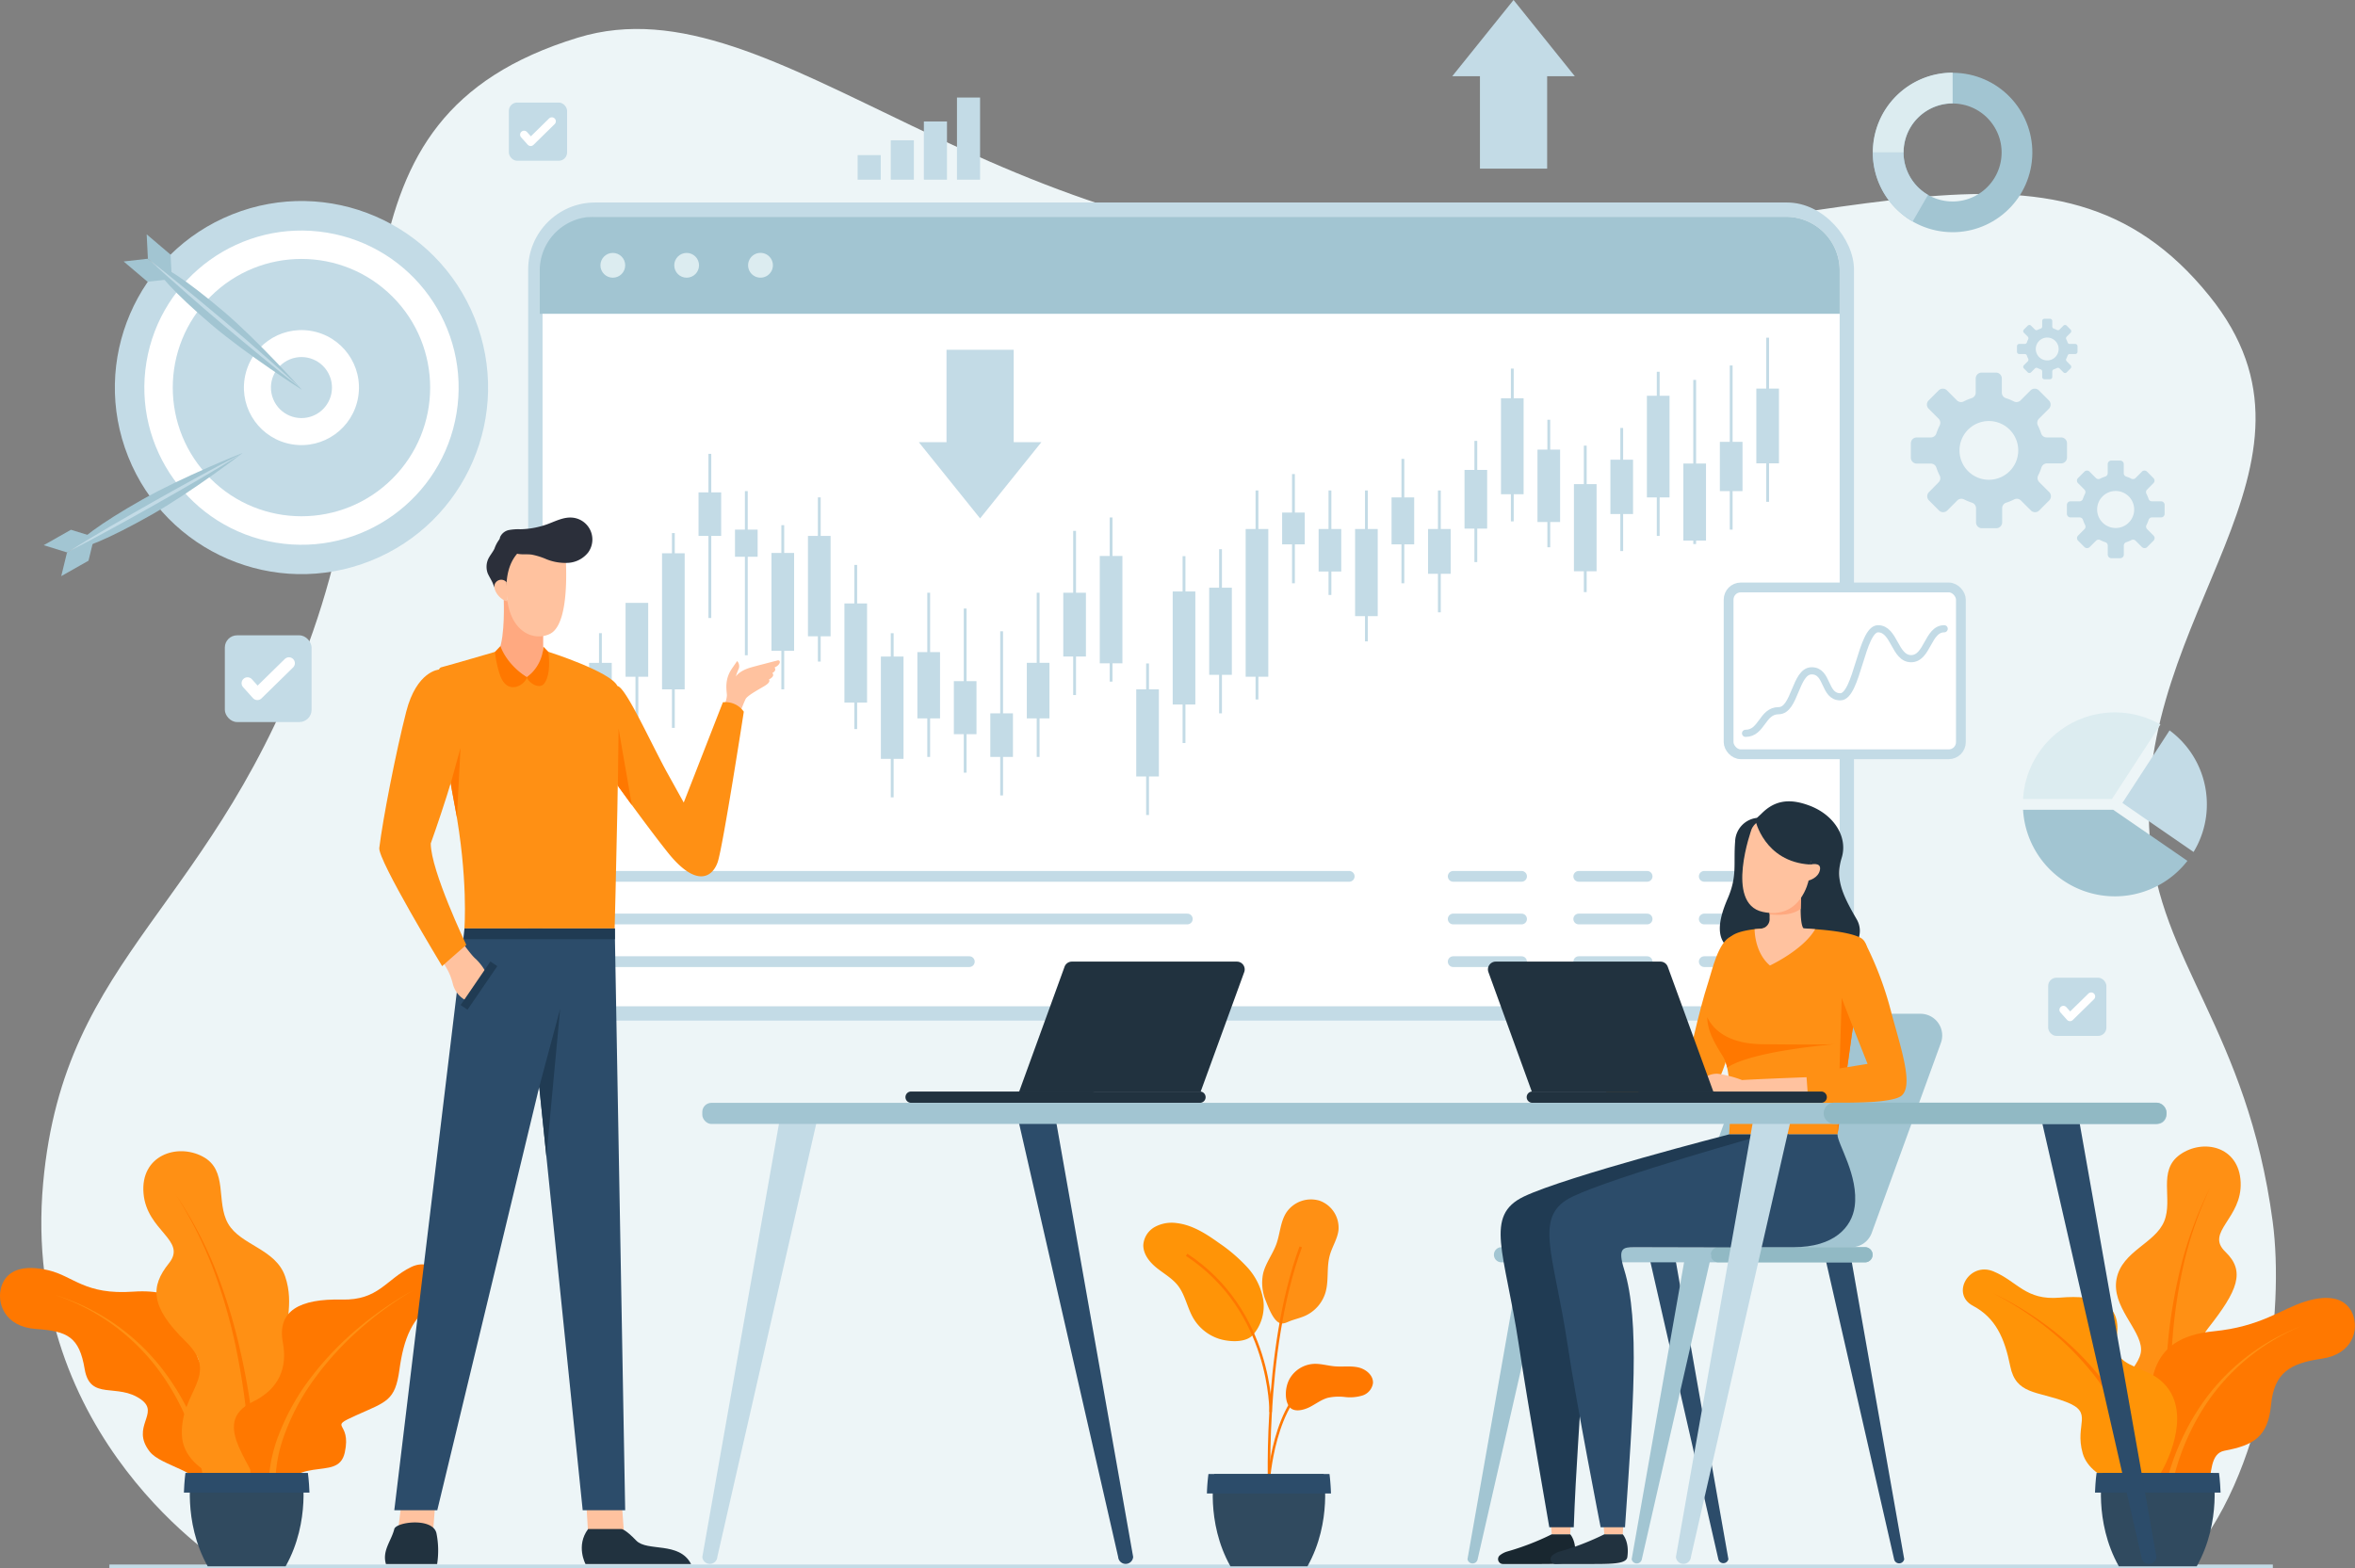 <svg id="OBJECTS" xmlns="http://www.w3.org/2000/svg" viewBox="0 0 657.48 437.91"><rect x="0" y="0" width="657.48" height="437.91" fill="#808080" stroke="none"/><defs><style>.cls-1{fill:#edf5f7;}.cls-16,.cls-17,.cls-18,.cls-19,.cls-2,.cls-20,.cls-21,.cls-22,.cls-7,.cls-8,.cls-9{fill:none;}.cls-15,.cls-16,.cls-19,.cls-2,.cls-7,.cls-8,.cls-9{stroke:#c3dbe6;}.cls-15,.cls-17,.cls-18,.cls-19,.cls-2,.cls-20,.cls-8,.cls-9{stroke-miterlimit:10;}.cls-3{fill:#c3dbe6;}.cls-15,.cls-4{fill:#fff;}.cls-5{fill:#a2c5d2;}.cls-6{fill:#dcecf0;}.cls-16,.cls-21,.cls-22,.cls-7{stroke-linecap:round;stroke-linejoin:round;}.cls-7{stroke-width:3px;}.cls-8{stroke-width:0.79px;}.cls-9{stroke-width:6.32px;}.cls-10{fill:#ff9014;}.cls-11{fill:#ff7800;}.cls-12{fill:#ff9407;}.cls-13{fill:#304a5f;}.cls-14{fill:#2c4c6a;}.cls-15{stroke-width:2.73px;}.cls-16{stroke-width:2px;}.cls-17{stroke:#ff7800;stroke-width:0.72px;}.cls-18{stroke:#a2c5d2;}.cls-18,.cls-19,.cls-20{stroke-width:8.58px;}.cls-20{stroke:#dcecf0;}.cls-21,.cls-22{stroke:#fff;}.cls-21{stroke-width:2.22px;}.cls-22{stroke-width:3.31px;}.cls-23{fill:#ffc29f;}.cls-24{fill:#ffa980;}.cls-25{fill:#2b2f3a;}.cls-26{fill:#21323f;}.cls-27{fill:#203b53;}.cls-28{fill:#91b9c4;}.cls-29{fill:#192730;}</style></defs><path class="cls-1" d="M105.84,455.07S48,419.49,54.51,348c5.9-64.82,48.16-76.17,75.36-154.08s-.22-143.07,73.94-165.74C260,11,318.21,91.05,438,88.08s177.73-41.72,221.29,12.24c38.27,47.39-21.33,88.55-16.66,151.09,2.6,34.85,27.17,53.84,34.33,107.4,3.26,24.42-1.67,70.51-25.06,96.26H143.61" transform="translate(-42.46 -17.67)"/><line class="cls-2" x1="30.54" y1="437.41" x2="634.54" y2="437.41"/><circle class="cls-3" cx="126.63" cy="125.91" r="52.09" transform="translate(-80.13 38.27) rotate(-21.77)"/><circle class="cls-4" cx="126.63" cy="125.91" r="43.87" transform="translate(-60.64 212.75) rotate(-80.65)"/><circle class="cls-3" cx="126.63" cy="125.91" r="35.93" transform="translate(-94.41 108.75) rotate(-45)"/><circle class="cls-4" cx="126.63" cy="125.91" r="16.06" transform="translate(-60.49 212.96) rotate(-80.74)"/><circle class="cls-3" cx="126.63" cy="125.91" r="8.52" transform="translate(-80.87 40.02) rotate(-22.38)"/><polygon class="cls-5" points="19.81 147.94 12.2 152.25 18.71 154.27 26.32 149.96 19.81 147.94"/><polygon class="cls-5" points="24.71 156.58 17.1 160.89 18.71 154.27 26.32 149.96 24.71 156.58"/><path class="cls-5" d="M63.92,170.38c-.68-1.19,6.68-6.64,18.14-13.13s28.17-13.1,28.17-13.1S96,155.08,84.5,161.57,64.6,171.57,63.92,170.38Z" transform="translate(-42.46 -17.67)"/><path class="cls-3" d="M61.17,171.94c4-2.49,8-4.89,12.08-7.27s8.14-4.7,12.21-7,8.19-4.6,12.32-6.85,8.26-4.48,12.45-6.62c-4,2.49-8,4.88-12.08,7.27s-8.14,4.69-12.21,7-8.19,4.6-12.32,6.85S65.36,169.79,61.17,171.94Z" transform="translate(-42.46 -17.67)"/><polygon class="cls-5" points="47.62 71.11 40.95 65.44 41.29 72.25 47.96 77.92 47.62 71.11"/><polygon class="cls-5" points="41.19 78.68 34.52 73.02 41.29 72.25 47.96 77.92 41.19 78.68"/><path class="cls-5" d="M86.16,92c.89-1,8.53,4,18.57,12.51s22,22,22,22-15.17-9.63-25.21-18.16S85.27,93,86.16,92Z" transform="translate(-42.46 -17.67)"/><path class="cls-3" d="M83.76,89.92c3.71,2.89,7.35,5.86,11,8.84s7.21,6,10.81,9,7.14,6.11,10.67,9.21,7,6.21,10.5,9.41c-3.71-2.89-7.35-5.86-11-8.84s-7.21-6-10.81-9-7.14-6.11-10.67-9.21S87.21,93.11,83.76,89.92Z" transform="translate(-42.46 -17.67)"/><rect class="cls-3" x="147.46" y="56.55" width="370.14" height="228.47" rx="18.68"/><path class="cls-4" d="M209.61,298.68A15.68,15.68,0,0,1,193.93,283V93.21a15,15,0,0,1,15-15H541.07a15,15,0,0,1,15,15V283a15.68,15.68,0,0,1-15.68,15.68Z" transform="translate(-42.46 -17.67)"/><path class="cls-5" d="M208.15,78.21H541.07a15,15,0,0,1,15,15v12.08H193.15V93.21A15,15,0,0,1,208.15,78.21Z" transform="translate(-42.46 -17.67)"/><circle class="cls-6" cx="171.09" cy="74.09" r="3.46"/><circle class="cls-6" cx="191.7" cy="74.09" r="3.46"/><path class="cls-6" d="M258.24,91.75a3.46,3.46,0,1,1-3.46-3.46A3.46,3.46,0,0,1,258.24,91.75Z" transform="translate(-42.46 -17.67)"/><line class="cls-7" x1="170.18" y1="244.73" x2="376.68" y2="244.73"/><line class="cls-7" x1="170.18" y1="256.64" x2="331.48" y2="256.64"/><line class="cls-7" x1="170.18" y1="268.55" x2="270.62" y2="268.55"/><line class="cls-7" x1="405.71" y1="244.73" x2="424.8" y2="244.73"/><line class="cls-7" x1="405.71" y1="256.64" x2="424.8" y2="256.64"/><line class="cls-7" x1="405.71" y1="268.55" x2="424.8" y2="268.55"/><line class="cls-7" x1="440.76" y1="244.73" x2="459.85" y2="244.73"/><line class="cls-7" x1="440.76" y1="256.64" x2="459.85" y2="256.64"/><line class="cls-7" x1="440.76" y1="268.55" x2="459.85" y2="268.55"/><line class="cls-7" x1="475.8" y1="244.73" x2="494.89" y2="244.73"/><line class="cls-7" x1="475.8" y1="256.64" x2="494.89" y2="256.64"/><line class="cls-7" x1="475.8" y1="268.55" x2="494.89" y2="268.55"/><line class="cls-8" x1="493.5" y1="94.3" x2="493.5" y2="140.14"/><line class="cls-9" x1="493.5" y1="108.52" x2="493.5" y2="129.39"/><line class="cls-8" x1="483.32" y1="102.06" x2="483.32" y2="147.9"/><line class="cls-9" x1="483.32" y1="123.39" x2="483.32" y2="137.15"/><line class="cls-8" x1="473.13" y1="106.09" x2="473.13" y2="151.93"/><line class="cls-9" x1="473.13" y1="129.45" x2="473.13" y2="150.96"/><line class="cls-8" x1="462.95" y1="103.82" x2="462.95" y2="149.66"/><line class="cls-9" x1="462.95" y1="110.52" x2="462.95" y2="138.91"/><line class="cls-8" x1="452.76" y1="119.51" x2="452.76" y2="153.89"/><line class="cls-9" x1="452.76" y1="128.38" x2="452.76" y2="143.55"/><line class="cls-8" x1="442.58" y1="124.45" x2="442.58" y2="165.35"/><line class="cls-9" x1="442.58" y1="135.2" x2="442.58" y2="159.53"/><line class="cls-8" x1="432.4" y1="117.22" x2="432.4" y2="152.83"/><line class="cls-9" x1="432.4" y1="125.56" x2="432.4" y2="145.78"/><line class="cls-8" x1="422.21" y1="102.93" x2="422.21" y2="145.6"/><line class="cls-9" x1="422.21" y1="111.22" x2="422.21" y2="138.02"/><line class="cls-8" x1="412.03" y1="123.12" x2="412.03" y2="156.97"/><line class="cls-9" x1="412.03" y1="131.23" x2="412.03" y2="147.62"/><line class="cls-8" x1="401.85" y1="136.97" x2="401.85" y2="171"/><line class="cls-9" x1="401.85" y1="147.73" x2="401.85" y2="160.24"/><line class="cls-8" x1="391.66" y1="128.15" x2="391.66" y2="162.89"/><line class="cls-9" x1="391.66" y1="138.91" x2="391.66" y2="152.02"/><line class="cls-8" x1="381.48" y1="136.97" x2="381.48" y2="179.11"/><line class="cls-9" x1="381.48" y1="147.73" x2="381.48" y2="172.06"/><line class="cls-8" x1="371.3" y1="136.97" x2="371.3" y2="166.15"/><line class="cls-9" x1="371.3" y1="147.73" x2="371.3" y2="159.6"/><line class="cls-8" x1="361.11" y1="132.39" x2="361.11" y2="162.89"/><line class="cls-9" x1="361.11" y1="143.14" x2="361.11" y2="152.02"/><line class="cls-8" x1="350.93" y1="136.97" x2="350.93" y2="195.33"/><line class="cls-9" x1="350.93" y1="147.73" x2="350.93" y2="188.98"/><line class="cls-8" x1="340.75" y1="153.37" x2="340.75" y2="199.21"/><line class="cls-9" x1="340.75" y1="164.12" x2="340.75" y2="188.45"/><line class="cls-8" x1="330.56" y1="155.31" x2="330.56" y2="207.5"/><line class="cls-9" x1="330.56" y1="165.18" x2="330.56" y2="196.74"/><line class="cls-8" x1="320.38" y1="185.28" x2="320.38" y2="227.6"/><line class="cls-9" x1="320.38" y1="192.51" x2="320.38" y2="216.84"/><line class="cls-8" x1="310.2" y1="144.51" x2="310.2" y2="190.35"/><line class="cls-9" x1="310.2" y1="155.26" x2="310.2" y2="185.24"/><line class="cls-8" x1="300.01" y1="148.25" x2="300.01" y2="194.1"/><line class="cls-9" x1="300.01" y1="165.53" x2="300.01" y2="183.34"/><line class="cls-8" x1="289.83" y1="165.53" x2="289.83" y2="211.38"/><line class="cls-9" x1="289.83" y1="185.1" x2="289.83" y2="200.62"/><line class="cls-8" x1="279.64" y1="176.29" x2="279.64" y2="222.13"/><line class="cls-9" x1="279.64" y1="199.21" x2="279.64" y2="211.38"/><line class="cls-8" x1="269.46" y1="169.94" x2="269.46" y2="215.78"/><line class="cls-9" x1="269.46" y1="190.22" x2="269.46" y2="205.03"/><line class="cls-8" x1="259.28" y1="165.53" x2="259.28" y2="211.38"/><line class="cls-9" x1="259.28" y1="182.11" x2="259.28" y2="200.62"/><line class="cls-8" x1="249.09" y1="176.83" x2="249.09" y2="222.67"/><line class="cls-9" x1="249.09" y1="183.35" x2="249.09" y2="211.92"/><line class="cls-8" x1="238.91" y1="157.76" x2="238.91" y2="203.6"/><line class="cls-9" x1="238.91" y1="168.52" x2="238.91" y2="196.2"/><line class="cls-8" x1="228.73" y1="138.9" x2="228.73" y2="184.75"/><line class="cls-9" x1="228.73" y1="149.66" x2="228.73" y2="177.69"/><line class="cls-8" x1="218.54" y1="146.66" x2="218.54" y2="192.5"/><line class="cls-9" x1="218.54" y1="154.42" x2="218.54" y2="181.75"/><line class="cls-8" x1="208.36" y1="137.15" x2="208.36" y2="182.99"/><line class="cls-9" x1="208.36" y1="147.9" x2="208.36" y2="155.48"/><line class="cls-8" x1="198.18" y1="126.74" x2="198.18" y2="172.59"/><line class="cls-9" x1="198.18" y1="137.5" x2="198.18" y2="149.66"/><line class="cls-8" x1="187.99" y1="148.87" x2="187.99" y2="203.27"/><line class="cls-9" x1="187.99" y1="154.51" x2="187.99" y2="192.51"/><line class="cls-8" x1="177.81" y1="179.99" x2="177.81" y2="225.83"/><line class="cls-9" x1="177.81" y1="168.36" x2="177.81" y2="188.99"/><line class="cls-8" x1="167.63" y1="176.82" x2="167.63" y2="222.67"/><line class="cls-9" x1="167.63" y1="185.11" x2="167.63" y2="211.91"/><path class="cls-6" d="M645.62,220l-13.53,20.8H607.27A25.66,25.66,0,0,1,645.62,220Z" transform="translate(-42.46 -17.67)"/><path class="cls-3" d="M658.58,242.3a25.46,25.46,0,0,1-3.71,13.29L635,241.9l13.17-20.26A25.61,25.61,0,0,1,658.58,242.3Z" transform="translate(-42.46 -17.67)"/><path class="cls-5" d="M653.16,258.07a25.67,25.67,0,0,1-45.89-14.26h25.17Z" transform="translate(-42.46 -17.67)"/><path class="cls-10" d="M648.88,430s18.55-5.22,17.32-17S650.84,398.9,659,388.5s10.45-15.77,4.73-21.27,4.73-9.25,4.29-19.4-10.58-12.23-16.94-7.72-1.87,12.42-4.41,18.62-11.72,8.28-13.28,16,6.73,14.13,6.83,19.75-10.57,11.85-10.57,20.12S645.38,429.86,648.88,430Z" transform="translate(-42.46 -17.67)"/><path class="cls-11" d="M650.58,433.4a177,177,0,0,1-2-21.26,191.18,191.18,0,0,1,.47-21.41,145.68,145.68,0,0,1,3.33-21.17,108,108,0,0,1,7.11-20.23,108.92,108.92,0,0,0-7.67,20.09,146.22,146.22,0,0,0-3.91,21.2,189,189,0,0,0-1,21.55,177.92,177.92,0,0,0,1.43,21.6Z" transform="translate(-42.46 -17.67)"/><path class="cls-11" d="M645.65,446.71s-12.2-8.39-8.87-17.27,6.25-6.95,6-19.24,4.22-19.41,17.6-20.74,18.83-6.18,25.62-8.31,11.49-.93,13.29,3.47,0,11.25-8.67,12.49S677.36,400.93,676.5,410s-5,11.28-13,12.8S665.07,444.24,645.65,446.71Z" transform="translate(-42.46 -17.67)"/><path class="cls-10" d="M645.32,444.92a68.26,68.26,0,0,1,11.38-34.46,59.49,59.49,0,0,1,28.09-22.38A59,59,0,0,0,657.57,411a66.66,66.66,0,0,0-10.19,34Z" transform="translate(-42.46 -17.67)"/><path class="cls-12" d="M640.51,433.76s-14.22-1.94-16.59-10.23,3.31-11.35-4.72-14.39-13.91-2-15.51-9.95-4.12-13.52-10.42-16.87-1-12.41,5.74-9.6,8.94,8.15,18.5,7.33c10.78-.92,17,1.79,16,10.21-.81,6.55.79,7.44,7.83,10.35,12,5,9.7,17.33,5.86,25.56S640.51,433.76,640.51,433.76Z" transform="translate(-42.46 -17.67)"/><path class="cls-11" d="M637.76,431.46a36.71,36.71,0,0,0-2.94-16.65,58.32,58.32,0,0,0-9-14.68,79.31,79.31,0,0,0-12.44-12.06,89.84,89.84,0,0,0-14.68-9.34,90.36,90.36,0,0,1,15,9,79.76,79.76,0,0,1,12.87,11.84,59.28,59.28,0,0,1,9.54,14.73,38.35,38.35,0,0,1,3.51,17.32Z" transform="translate(-42.46 -17.67)"/><path class="cls-13" d="M660.32,429H629.44s-2.53,13.42,4.56,26.07h21.76C662.85,442.42,660.32,429,660.32,429Z" transform="translate(-42.46 -17.67)"/><path class="cls-14" d="M662.41,434.5c-.13-3.42-.44-5.5-.44-5.5H627.79s-.31,2.08-.44,5.5Z" transform="translate(-42.46 -17.67)"/><path class="cls-11" d="M101.4,435.48c0-4.91,9.52-18.72,8.07-24.23-2.9-11-13.39-7.76-12.37-20.13.59-7.1-3.91-13.69-17.44-12.74S63,374.06,56,372.41s-11.63-.11-13.12,4.45.79,11.33,9.62,11.94S64.59,391,66.1,400s9.12,3.72,15.75,8.5c5.37,3.88-3,7.53,2.37,14.5C87.49,427.24,98.78,428.19,101.4,435.48Z" transform="translate(-42.46 -17.67)"/><path class="cls-10" d="M99.58,433.89a67.42,67.42,0,0,0-12.74-33.48,59.61,59.61,0,0,0-29.08-21.12,60.06,60.06,0,0,1,29.87,20.52,68.81,68.81,0,0,1,13.92,33.86Z" transform="translate(-42.46 -17.67)"/><path class="cls-10" d="M113.47,433.45s-19.93-2.9-20.24-15.24,10.86-16.35,1-26-9.81-15.27-4.62-21.74-6.17-8.95-7.08-19.53,9.32-14.1,16.52-10.29,3.61,12.62,7.08,18.71,13.27,7,15.94,14.77-.39,14.37.26,20.21,7.88,12,9,20.61S117.1,432.87,113.47,433.45Z" transform="translate(-42.46 -17.67)"/><path class="cls-11" d="M112.39,437.24a187.6,187.6,0,0,0-.88-22.33,197.21,197.21,0,0,0-3.44-22.13,150.37,150.37,0,0,0-6.36-21.48,112.5,112.5,0,0,0-10.16-20,113.88,113.88,0,0,1,10.62,19.8A151.7,151.7,0,0,1,109,392.56,196.35,196.35,0,0,1,113,414.75a186.27,186.27,0,0,1,1.38,22.56Z" transform="translate(-42.46 -17.67)"/><path class="cls-11" d="M138.72,423.29c2-9.06-5.16-6.63,3.25-10.41s10.81-4,12-12.68,3.51-14.77,10.05-18.78.26-13.37-6.79-9.91-9.05,9.32-19.35,9.08c-11.61-.27-18.13,3.05-16.45,12,1.31,7-1,12.93-8.36,16.52-12.54,6.12.56,17.48,4.4,29.93C124.12,421.94,136.73,432.34,138.72,423.29Z" transform="translate(-42.46 -17.67)"/><path class="cls-10" d="M117.61,437.31a41.13,41.13,0,0,1,2.62-18.8,63.75,63.75,0,0,1,9.25-16.43,85.5,85.5,0,0,1,13-13.54,97.05,97.05,0,0,1,15.45-10.61,96.29,96.29,0,0,0-15.12,11,85.68,85.68,0,0,0-12.55,13.76A63.09,63.09,0,0,0,121.63,419a39.52,39.52,0,0,0-2,18Z" transform="translate(-42.46 -17.67)"/><path class="cls-13" d="M95.89,429h30.88s2.53,13.42-4.56,26.07H100.44C93.36,442.42,95.89,429,95.89,429Z" transform="translate(-42.46 -17.67)"/><path class="cls-14" d="M93.8,434.5c.13-3.42.43-5.5.43-5.5h34.19s.31,2.08.44,5.5Z" transform="translate(-42.46 -17.67)"/><rect class="cls-15" x="482.6" y="164.05" width="64.85" height="46.59" rx="3.4"/><path class="cls-16" d="M529.79,222.46c4.61,0,4.61-6.32,9.23-6.32S543.64,205,548.26,205s3.34,7.26,8,7.26,5.9-19,10.52-19,4.61,8.35,9.23,8.35,4.62-8.35,9.24-8.35" transform="translate(-42.46 -17.67)"/><path class="cls-3" d="M617.8,139.83h-3.92a1.63,1.63,0,0,1-1.56-1.11,15.25,15.25,0,0,0-.92-2.24,1.63,1.63,0,0,1,.31-1.89l2.77-2.77a1.65,1.65,0,0,0,0-2.33l-2.79-2.8a1.65,1.65,0,0,0-2.33,0l-2.78,2.78a1.61,1.61,0,0,1-1.88.31,14.79,14.79,0,0,0-2.25-.93,1.62,1.62,0,0,1-1.11-1.55v-3.93a1.65,1.65,0,0,0-1.65-1.65h-4a1.64,1.64,0,0,0-1.64,1.65v3.93a1.63,1.63,0,0,1-1.12,1.55,15.11,15.11,0,0,0-2.24.93,1.63,1.63,0,0,1-1.89-.31l-2.77-2.78a1.65,1.65,0,0,0-2.33,0l-2.79,2.8a1.62,1.62,0,0,0,0,2.32l2.77,2.78a1.63,1.63,0,0,1,.31,1.89,16.47,16.47,0,0,0-.93,2.24,1.62,1.62,0,0,1-1.55,1.11h-3.92a1.65,1.65,0,0,0-1.65,1.65v4a1.65,1.65,0,0,0,1.65,1.65h3.92a1.62,1.62,0,0,1,1.55,1.11,16.47,16.47,0,0,0,.93,2.24,1.63,1.63,0,0,1-.31,1.89L581,155.09a1.64,1.64,0,0,0,0,2.33l2.79,2.8a1.65,1.65,0,0,0,2.33,0l2.77-2.78a1.63,1.63,0,0,1,1.89-.31,15.11,15.11,0,0,0,2.24.93,1.63,1.63,0,0,1,1.12,1.55v3.93a1.63,1.63,0,0,0,1.64,1.64h4a1.64,1.64,0,0,0,1.65-1.64v-3.93a1.62,1.62,0,0,1,1.11-1.55,14.79,14.79,0,0,0,2.25-.93,1.61,1.61,0,0,1,1.88.31l2.78,2.78a1.65,1.65,0,0,0,2.33,0l2.79-2.8a1.65,1.65,0,0,0,0-2.33l-2.77-2.77a1.63,1.63,0,0,1-.31-1.89,15.25,15.25,0,0,0,.92-2.24,1.63,1.63,0,0,1,1.56-1.11h3.92a1.65,1.65,0,0,0,1.65-1.65v-4A1.65,1.65,0,0,0,617.8,139.83Zm-20.08,11.82a8.2,8.2,0,1,1,8.2-8.2A8.19,8.19,0,0,1,597.72,151.65Z" transform="translate(-42.46 -17.67)"/><path class="cls-3" d="M645.77,157.67H643.3a1,1,0,0,1-1-.7,9.75,9.75,0,0,0-.59-1.41,1,1,0,0,1,.2-1.19l1.74-1.75a1,1,0,0,0,0-1.46l-1.75-1.76a1,1,0,0,0-1.47,0l-1.75,1.75a1,1,0,0,1-1.19.19,9.71,9.71,0,0,0-1.41-.58,1,1,0,0,1-.7-1v-2.47a1,1,0,0,0-1-1h-2.48a1,1,0,0,0-1,1v2.47a1,1,0,0,1-.7,1,9.71,9.71,0,0,0-1.41.58,1,1,0,0,1-1.19-.19l-1.75-1.75a1,1,0,0,0-1.47,0l-1.75,1.76a1,1,0,0,0,0,1.46l1.74,1.75a1,1,0,0,1,.2,1.19,9.75,9.75,0,0,0-.59,1.41,1,1,0,0,1-1,.7h-2.47a1,1,0,0,0-1,1v2.49a1,1,0,0,0,1,1H623a1,1,0,0,1,1,.7,10.36,10.36,0,0,0,.59,1.42,1,1,0,0,1-.2,1.18l-1.74,1.75a1,1,0,0,0,0,1.47l1.75,1.76a1.05,1.05,0,0,0,1.47,0l1.75-1.75a1,1,0,0,1,1.19-.2,9.75,9.75,0,0,0,1.41.59,1,1,0,0,1,.7,1v2.47a1,1,0,0,0,1,1h2.48a1,1,0,0,0,1-1v-2.47a1,1,0,0,1,.7-1,9.75,9.75,0,0,0,1.41-.59,1,1,0,0,1,1.19.2l1.75,1.75a1.05,1.05,0,0,0,1.47,0l1.75-1.76a1,1,0,0,0,0-1.47l-1.74-1.75a1,1,0,0,1-.2-1.18,10.36,10.36,0,0,0,.59-1.42,1,1,0,0,1,1-.7h2.47a1,1,0,0,0,1-1v-2.49A1,1,0,0,0,645.77,157.67Zm-12.64,7.45a5.17,5.17,0,1,1,5.16-5.17A5.16,5.16,0,0,1,633.13,165.12Z" transform="translate(-42.46 -17.67)"/><path class="cls-3" d="M621.83,113.72H620.3a.62.62,0,0,1-.6-.43,5.54,5.54,0,0,0-.37-.87.64.64,0,0,1,.13-.74l1.07-1.07a.65.65,0,0,0,0-.91l-1.08-1.09a.65.65,0,0,0-.91,0l-1.08,1.08a.61.61,0,0,1-.73.12,6.63,6.63,0,0,0-.87-.36.63.63,0,0,1-.44-.6v-1.53a.64.64,0,0,0-.64-.64h-1.53a.64.64,0,0,0-.64.64v1.53a.62.62,0,0,1-.44.6,6.63,6.63,0,0,0-.87.36.61.61,0,0,1-.73-.12l-1.08-1.08a.65.65,0,0,0-.91,0l-1.08,1.09a.63.63,0,0,0,0,.9l1.08,1.08a.66.66,0,0,1,.12.74,5.5,5.5,0,0,0-.36.87.64.64,0,0,1-.61.43h-1.52a.64.64,0,0,0-.64.64v1.54a.64.64,0,0,0,.64.64h1.52a.64.64,0,0,1,.61.43,5.13,5.13,0,0,0,.36.87.65.65,0,0,1-.12.74l-1.08,1.08a.63.63,0,0,0,0,.9l1.08,1.09a.65.65,0,0,0,.91,0l1.08-1.08a.64.64,0,0,1,.73-.12,6.63,6.63,0,0,0,.87.36.63.63,0,0,1,.44.6v1.53a.64.64,0,0,0,.64.64h1.53a.64.64,0,0,0,.64-.64v-1.52a.65.65,0,0,1,.44-.61,6.63,6.63,0,0,0,.87-.36.64.64,0,0,1,.73.12l1.08,1.08a.65.65,0,0,0,.91,0l1.08-1.09a.63.63,0,0,0,0-.9l-1.07-1.08a.64.64,0,0,1-.13-.74,5.17,5.17,0,0,0,.37-.87.62.62,0,0,1,.6-.43h1.53a.64.64,0,0,0,.64-.64v-1.54A.64.64,0,0,0,621.83,113.72Zm-7.81,4.6a3.19,3.19,0,1,1,3.18-3.19A3.19,3.19,0,0,1,614,118.32Z" transform="translate(-42.46 -17.67)"/><path class="cls-12" d="M395.17,380.82a17.86,17.86,0,0,0-4.46-9.22,45,45,0,0,0-7.87-6.77c-3.6-2.58-7.47-5.09-11.87-5.6a9.87,9.87,0,0,0-6.1,1.08,6.25,6.25,0,0,0-3.22,5.1c0,2.57,1.8,4.79,3.81,6.39s4.33,2.9,5.9,4.93c2,2.63,2.56,6.12,4.22,9a12.93,12.93,0,0,0,7.26,5.83c2.71.85,7.41,1.2,9.49-1.16A12.38,12.38,0,0,0,395.17,380.82Z" transform="translate(-42.46 -17.67)"/><path class="cls-10" d="M395.9,381.07a13.08,13.08,0,0,1-.81-7.7c.69-2.95,2.68-5.43,3.71-8.27s1.1-6.17,2.75-8.76a8.29,8.29,0,0,1,9.3-3.37,8,8,0,0,1,5.29,8.29c-.31,2.45-1.78,4.6-2.43,7-.95,3.41-.2,7.13-1.24,10.51a10.43,10.43,0,0,1-5.74,6.4c-1.28.55-2.65.88-4,1.37-.86.33-1.86.92-2.82.66C398,386.64,396.57,382.77,395.9,381.07Z" transform="translate(-42.46 -17.67)"/><path class="cls-11" d="M402.46,402.79a8.31,8.31,0,0,1,6.75-4.24c2-.1,3.92.52,5.89.68,2.19.19,4.43-.18,6.57.3s4.27,2.24,4.1,4.43a4.29,4.29,0,0,1-3,3.44,11.85,11.85,0,0,1-4.75.41,14.67,14.67,0,0,0-4.77.19c-1.85.49-3.4,1.72-5.1,2.59s-4.7,1.71-5.92-.34S401.31,404.9,402.46,402.79Z" transform="translate(-42.46 -17.67)"/><path class="cls-17" d="M396.74,430.31s2.11-26.31,15.87-27.76" transform="translate(-42.46 -17.67)"/><path class="cls-17" d="M396.92,436.34s-2.17-41,8.69-70.47" transform="translate(-42.46 -17.67)"/><path class="cls-17" d="M397.2,412s.45-28.22-23.45-43.91" transform="translate(-42.46 -17.67)"/><path class="cls-13" d="M412,429.31H381.47s-2.5,13.26,4.5,25.76h21.52C414.49,442.57,412,429.31,412,429.31Z" transform="translate(-42.46 -17.67)"/><path class="cls-14" d="M414.05,434.74c-.12-3.38-.42-5.43-.42-5.43H379.84a52.69,52.69,0,0,0-.43,5.43Z" transform="translate(-42.46 -17.67)"/><rect class="cls-3" x="413.18" y="18.2" width="18.76" height="28.89"/><polygon class="cls-3" points="422.56 0 405.45 21.28 439.66 21.28 422.56 0"/><rect class="cls-3" x="264.25" y="97.68" width="18.76" height="28.89"/><polygon class="cls-3" points="273.63 144.77 290.73 123.49 256.52 123.49 273.63 144.77"/><circle class="cls-18" cx="587.58" cy="60.24" r="17.97" transform="translate(391.53 612.92) rotate(-80.78)"/><path class="cls-19" d="M578.59,75.81a18,18,0,0,1-9-15.57" transform="translate(-42.46 -17.67)"/><path class="cls-20" d="M569.61,60.24a18,18,0,0,1,18-18" transform="translate(-42.46 -17.67)"/><rect class="cls-3" x="142.07" y="28.64" width="16.25" height="16.25" rx="2.3"/><polyline class="cls-21" points="146.31 37.61 148.16 39.67 154.07 33.87"/><rect class="cls-3" x="571.82" y="273.04" width="16.25" height="16.25" rx="2.3"/><polyline class="cls-21" points="576.07 282 577.91 284.06 583.83 278.26"/><rect class="cls-3" x="62.77" y="177.42" width="24.22" height="24.22" rx="3.42"/><polyline class="cls-22" points="69.1 190.79 71.85 193.85 80.67 185.21"/><rect class="cls-3" x="239.44" y="43.32" width="6.45" height="6.86"/><rect class="cls-3" x="248.69" y="39.18" width="6.45" height="11"/><rect class="cls-3" x="257.93" y="33.92" width="6.45" height="16.26"/><rect class="cls-3" x="267.17" y="27.24" width="6.45" height="22.94"/><polygon class="cls-23" points="174.21 428.17 164.19 428.17 163.21 411.95 172.98 411.34 174.21 428.17"/><polygon class="cls-23" points="120.9 427.81 111.12 427.52 112.87 413.3 121.92 414.68 120.9 427.81"/><polygon class="cls-14" points="129.68 259.28 110.08 421.76 122.08 421.76 150.55 303.52 162.68 421.76 174.54 421.76 171.63 259.28 129.68 259.28"/><path class="cls-23" d="M243.56,217.15s2-3.82,1.83-5.58-.5-4.27,1.29-7c.42-.63,1.58-2.3,1.58-2.3a2.09,2.09,0,0,1,.46,2.1,18.5,18.5,0,0,0-.84,2.24s.87-1.57,4.16-2.53c1.54-.45,7.61-2,7.61-2,.86,0,.74,1.24-.95,2,0,0,.75.78-.63,1.56,0,0,1,.73-.95,1.8,0,0,.76.61-1.22,1.8-1.77,1.06-4.63,2.59-5.26,3.6a39.82,39.82,0,0,0-2.21,6Z" transform="translate(-42.46 -17.67)"/><path class="cls-10" d="M180.64,199.72s-12.2,3.57-15,4.3,0,18.38,3.79,38.65,2.69,34.27,2.69,34.27h41.94s1.75-65.45.78-67.67c-1.75-4-19.34-9.6-19.34-9.6Z" transform="translate(-42.46 -17.67)"/><path class="cls-24" d="M183.1,185.22s.41,10.05-1.34,14.08l2.14,4.06,5.64,3.43,3.57-2.68,1-3.06V185.22Z" transform="translate(-42.46 -17.67)"/><path class="cls-25" d="M178.63,177.8a5.31,5.31,0,0,1,.12-4c.47-1,1.25-1.88,1.75-2.89a9.23,9.23,0,0,1,1.37-2.6,3.14,3.14,0,0,1,2.78-.74,5.1,5.1,0,0,1,2.54,1.48,7.45,7.45,0,0,1,1.95,3.56,12,12,0,0,1-.14,4.95,8.28,8.28,0,0,1-1.74,4.11,4.8,4.8,0,0,1-3.13,1.53c-1.17.1-2.86-.23-3.52-1.33-.32-.53-.47-1.17-.76-1.73C179.46,179.34,179,178.62,178.63,177.8Z" transform="translate(-42.46 -17.67)"/><path class="cls-23" d="M200.09,169.21s2.43,22.27-4.08,25.47c-4.22,2.08-10.94-.14-12-10.06s3.44-14.75,8.65-15.41A24.39,24.39,0,0,1,200.09,169.21Z" transform="translate(-42.46 -17.67)"/><path class="cls-23" d="M183.9,180.29a1.92,1.92,0,0,0-3,0c-1.46,1.66,1.21,5.11,3.23,5.28Z" transform="translate(-42.46 -17.67)"/><path class="cls-25" d="M187.31,172.39c1.21.16,2.44,0,3.64.17a19.81,19.81,0,0,1,4.07,1.28,14.17,14.17,0,0,0,6.23,1,7.69,7.69,0,0,0,5.44-2.92,6.14,6.14,0,0,0-4.47-9.7c-2.41-.2-4.67,1-6.94,1.84a23.53,23.53,0,0,1-7.56,1.41,14.58,14.58,0,0,0-3.17.22,3.46,3.46,0,0,0-2.43,1.87c-.5,1.27.32,2.25,1.25,3A8.2,8.2,0,0,0,187.31,172.39Z" transform="translate(-42.46 -17.67)"/><path class="cls-11" d="M182.18,198.09s1.41,4.86,7.36,8.7c-.19,1.82-5.3,5.52-7.48-.57a31.28,31.28,0,0,1-1.42-6.5Z" transform="translate(-42.46 -17.67)"/><path class="cls-11" d="M189.54,206.79a11.47,11.47,0,0,0,4.62-8.54l1.37,1.42s1,6.07-1.13,8.87C192.93,210.46,189.74,208,189.54,206.79Z" transform="translate(-42.46 -17.67)"/><path class="cls-23" d="M169.27,277.58s4.23,6.41,6,7.87a14.91,14.91,0,0,1,3.23,4.55l-5.38,7.31a7.15,7.15,0,0,1-4.25-4.94c-1-3.86-2-4.29-3.66-8l-1.68-3.72Z" transform="translate(-42.46 -17.67)"/><path class="cls-10" d="M165,204.66s-6.21.38-9.13,11.76-6.55,30.08-7.52,38.06c-.41,3.37,17.55,33,17.55,33s3.57-3.24,6.74-5.94c0,0-9.92-20.75-9.92-28.33,0,0,8.9-24.75,9.19-32.23S172.27,205.44,165,204.66Z" transform="translate(-42.46 -17.67)"/><path class="cls-10" d="M214.87,209.27c2.33.35,9.43,16.19,13.95,24.36l4.53,8.16,10.93-28a6.23,6.23,0,0,1,5.84,2.63s-5.84,37.77-7.29,42-6,7.29-14-2.77-21.87-29.61-23-31.8S201.4,207.23,214.87,209.27Z" transform="translate(-42.46 -17.67)"/><path class="cls-26" d="M206.65,444.67H216s1,0,4.08,3.21,12,.15,15.32,6.57H205.93S203.15,449.34,206.65,444.67Z" transform="translate(-42.46 -17.67)"/><path class="cls-26" d="M150.21,454.45c-1.12-3.75,1.51-6.47,2.33-9.78.51-2,10.75-3.3,11.77,1.17a24.5,24.5,0,0,1,.19,8.61Z" transform="translate(-42.46 -17.67)"/><rect class="cls-27" x="168.82" y="291.77" width="14.73" height="2.33" transform="translate(-207.55 255.53) rotate(-55.67)"/><rect class="cls-27" x="129.68" y="259.28" width="42" height="3.01"/><polygon class="cls-27" points="150.55 303.52 156.39 281.71 152.54 322.94 150.55 303.52"/><polygon class="cls-11" points="172.5 219.46 172.7 203.47 176.41 224.84 172.5 219.46"/><path class="cls-11" d="M168.31,236.4l2.72-9.9-1,19.35S168.38,237.39,168.31,236.4Z" transform="translate(-42.46 -17.67)"/><path class="cls-14" d="M571.26,453.08l-19.42-85h7.25l15,85A1.44,1.44,0,0,1,571.26,453.08Z" transform="translate(-42.46 -17.67)"/><path class="cls-14" d="M522.19,453.08l-19.42-85H510l15,85A1.44,1.44,0,0,1,522.19,453.08Z" transform="translate(-42.46 -17.67)"/><path class="cls-5" d="M455,453.08l19.42-85h-7.26l-15,85A1.44,1.44,0,0,0,455,453.08Z" transform="translate(-42.46 -17.67)"/><path class="cls-5" d="M578.64,300.78h-39.5a6.07,6.07,0,0,0-5.69,4l-19.31,53.06a6.06,6.06,0,0,0,5.69,8.13h39.49a6.07,6.07,0,0,0,5.7-4l19.31-53.06A6.06,6.06,0,0,0,578.64,300.78Z" transform="translate(-42.46 -17.67)"/><path class="cls-5" d="M563.14,370.19H461.65a2.11,2.11,0,0,1-2.11-2.12h0a2.11,2.11,0,0,1,2.11-2.11H563.14a2.12,2.12,0,0,1,2.12,2.11h0A2.12,2.12,0,0,1,563.14,370.19Z" transform="translate(-42.46 -17.67)"/><path class="cls-28" d="M563.14,370.19H522.21a2.12,2.12,0,0,1-2.12-2.12h0a2.12,2.12,0,0,1,2.12-2.11h40.93a2.12,2.12,0,0,1,2.12,2.11h0A2.12,2.12,0,0,1,563.14,370.19Z" transform="translate(-42.46 -17.67)"/><path class="cls-5" d="M500.84,453.08l19.42-85H513l-15,85A1.44,1.44,0,0,0,500.84,453.08Z" transform="translate(-42.46 -17.67)"/><path class="cls-26" d="M533.2,246.05a6.85,6.85,0,0,0-6.32,6.63c-.49,6.32.65,9.6-2.08,15.92s-4.92,14.81,6.45,15.58,14.88.3,18.38,3,15.43-5.54,11.16-12.84-5.91-11.47-4.16-17.11-1.94-11.82-8.75-14.49C542.16,240.53,537.47,240.87,533.2,246.05Z" transform="translate(-42.46 -17.67)"/><path class="cls-10" d="M530.24,282.24s1.59,5-2.32,19.25-5.19,19-8.88,21.69c-2.28,1.65-28.14,1.65-28.14,1.65v-7.29l22.75-2.77s2.88-14.12,5.79-23c1-3.06,2.7-11,6.29-12.59S530.24,282.24,530.24,282.24Z" transform="translate(-42.46 -17.67)"/><path class="cls-10" d="M559.46,306.65c-1.08,8.06-4,27.81-4,27.81H525.22s.91-12.08-.57-18.64a9.84,9.84,0,0,0-1.07-2.95c-2.35-3.75-4.45-7.25-4.47-11.11a10.94,10.94,0,0,1,.38-2.89c1.36-5.05,3.4-16.24,5.93-19.35s15.14-2.72,15.14-2.72,16.48.05,21.42,2.81c1.31.74,1.82,2.4,1.92,4.38C564.24,290.16,560.26,300.55,559.46,306.65Z" transform="translate(-42.46 -17.67)"/><path class="cls-11" d="M554.58,309.28s-23.06,1.85-29.93,6.54a9.84,9.84,0,0,0-1.07-2.95c-2.35-3.75-4.45-7.25-4.47-11.11,1.53,3.17,5.42,7.39,15.34,7.52C550.4,309.46,554.58,309.28,554.58,309.28Z" transform="translate(-42.46 -17.67)"/><path class="cls-11" d="M559.46,306.65c-1.08,8.06-4,27.81-4,27.81l1.45-46.67,7-3.8C564.24,290.16,560.26,300.55,559.46,306.65Z" transform="translate(-42.46 -17.67)"/><path class="cls-23" d="M547.83,318.46s-14.43.53-19,.83a31.75,31.75,0,0,0-6.67-1.75c-3.87-.3-7.27,3.57-8.29,7.29h33.43Z" transform="translate(-42.46 -17.67)"/><path class="cls-10" d="M563.27,281.16a94.38,94.38,0,0,1,7,18.44c2.77,10.5,6.56,21.15,3.06,24.06s-26,1.75-26,1.75l-.58-7.87,17.11-2.77s-6.46-16.19-7.48-19.11-1.8-11.89,1.8-13.45S563.27,281.16,563.27,281.16Z" transform="translate(-42.46 -17.67)"/><polygon class="cls-23" points="438.38 428.48 433.23 428.48 432.56 420.88 438.85 420.25 438.38 428.48"/><path class="cls-29" d="M480.85,446.15s1.9,2,1.27,6.35c-.3,2.08-4.82,1.94-12.45,1.94h-7.59a1.37,1.37,0,0,1-.88-2.43,6,6,0,0,1,2-1.05,72.09,72.09,0,0,0,12.46-4.81Z" transform="translate(-42.46 -17.67)"/><path class="cls-27" d="M541.87,334.46c0,2.62,6,11.52,4.78,20.2-.78,5.68-5.67,11.3-17.06,11.3-15.56,0-40.36-.17-44.41,0-3.22.13-4.75.2-2.87,6.27,4.47,14.37.69,38.83-.48,71.94H475s-6-34.36-8.52-51c-3.89-25.86-9.8-36,1.46-41.37,11.9-5.67,57.29-17.35,57.29-17.35Z" transform="translate(-42.46 -17.67)"/><polygon class="cls-23" points="453.05 428.48 447.9 428.48 447.22 420.88 453.51 420.25 453.05 428.48"/><path class="cls-26" d="M495.51,446.15s1.9,2,1.28,6.35c-.3,2.08-4.82,1.94-12.45,1.94h-7.59a1.37,1.37,0,0,1-.88-2.43,5.81,5.81,0,0,1,2-1.05,72.51,72.51,0,0,0,12.47-4.81Z" transform="translate(-42.46 -17.67)"/><path class="cls-14" d="M555.46,334.46c-.05,2.62,6,11.52,4.79,20.2-.79,5.68-5.67,11.3-17.07,11.3H498.77c-3.22,0-4.75.2-2.86,6.27,4.46,14.37,2.47,39.12.23,71.94h-6.81s-6.73-34.36-9.23-51c-3.89-25.86-9.8-36,1.46-41.37,11.9-5.67,53.83-17.35,53.83-17.35Z" transform="translate(-42.46 -17.67)"/><path class="cls-23" d="M532.32,277.16s-.09,6.44,4.28,10.14c0,0,9.28-4.33,12.63-10.13A87.77,87.77,0,0,0,532.32,277.16Z" transform="translate(-42.46 -17.67)"/><path class="cls-23" d="M534.21,277a2.69,2.69,0,0,0,2.29-2.91c0-2.69.26-7.79.26-7.79l8.61.73s-.73,8.43.66,10l1.38,1.55S535.59,280.53,534.21,277Z" transform="translate(-42.46 -17.67)"/><path class="cls-24" d="M536.5,273s5.66.87,8.68-1.53l.19-4.45-8.87,1.92Z" transform="translate(-42.46 -17.67)"/><path class="cls-23" d="M531.49,249.19s-7.58,20.8,3.07,23.13,12.83-8.75,12.83-8.75,2.75-.65,3.18-3-2.79-1.43-2.79-1.43,2.83-8.55-3.6-11.43C537.43,244.65,532.81,246.23,531.49,249.19Z" transform="translate(-42.46 -17.67)"/><path class="cls-26" d="M532.51,246.65s2.44,11.67,15.27,12.45c0,0,3.31-8.27,1.07-11.77S536.3,241.64,532.51,246.65Z" transform="translate(-42.46 -17.67)"/><path class="cls-26" d="M520.79,322.49H470.11L458,289.13a2.18,2.18,0,0,1,2-2.92h46.07a2.18,2.18,0,0,1,2,1.43Z" transform="translate(-42.46 -17.67)"/><path class="cls-26" d="M550.92,325.64H500.55a1.57,1.57,0,0,1-1.58-1.57h0a1.58,1.58,0,0,1,1.58-1.58h50.37a1.57,1.57,0,0,1,1.57,1.58h0A1.57,1.57,0,0,1,550.92,325.64Z" transform="translate(-42.46 -17.67)"/><path class="cls-26" d="M520.63,325.64H470.26a1.57,1.57,0,0,1-1.57-1.57h0a1.57,1.57,0,0,1,1.57-1.58h50.37a1.58,1.58,0,0,1,1.58,1.58h0A1.57,1.57,0,0,1,520.63,325.64Z" transform="translate(-42.46 -17.67)"/><path class="cls-14" d="M640.31,452.45,612,328.59h10.58L644.5,452.45A2.1,2.1,0,0,1,640.31,452.45Z" transform="translate(-42.46 -17.67)"/><path class="cls-14" d="M354.63,452.45l-28.3-123.86h10.58l21.91,123.86A2.1,2.1,0,0,1,354.63,452.45Z" transform="translate(-42.46 -17.67)"/><path class="cls-3" d="M242.73,452.45,271,328.59H260.45L238.54,452.45A2.1,2.1,0,0,0,242.73,452.45Z" transform="translate(-42.46 -17.67)"/><path class="cls-3" d="M514.54,452.45l28.3-123.86H532.26L510.35,452.45A2.1,2.1,0,0,0,514.54,452.45Z" transform="translate(-42.46 -17.67)"/><rect class="cls-5" x="196.07" y="307.98" width="408.77" height="5.9" rx="2.55"/><path class="cls-28" d="M554.55,331.54h89.81a3,3,0,0,0,2.95-3h0a3,3,0,0,0-2.95-2.95H554.55a3,3,0,0,0-2.95,2.95h0A3,3,0,0,0,554.55,331.54Z" transform="translate(-42.46 -17.67)"/><path class="cls-26" d="M327,322.49h50.68l12.15-33.36a2.18,2.18,0,0,0-2-2.92H341.67a2.17,2.17,0,0,0-2,1.43Z" transform="translate(-42.46 -17.67)"/><path class="cls-26" d="M296.82,325.64h50.37a1.57,1.57,0,0,0,1.58-1.57h0a1.58,1.58,0,0,0-1.58-1.58H296.82a1.57,1.57,0,0,0-1.57,1.58h0A1.57,1.57,0,0,0,296.82,325.64Z" transform="translate(-42.46 -17.67)"/><path class="cls-26" d="M327.1,325.64h50.37a1.57,1.57,0,0,0,1.58-1.57h0a1.58,1.58,0,0,0-1.58-1.58H327.1a1.57,1.57,0,0,0-1.57,1.58h0A1.57,1.57,0,0,0,327.1,325.64Z" transform="translate(-42.46 -17.67)"/></svg>